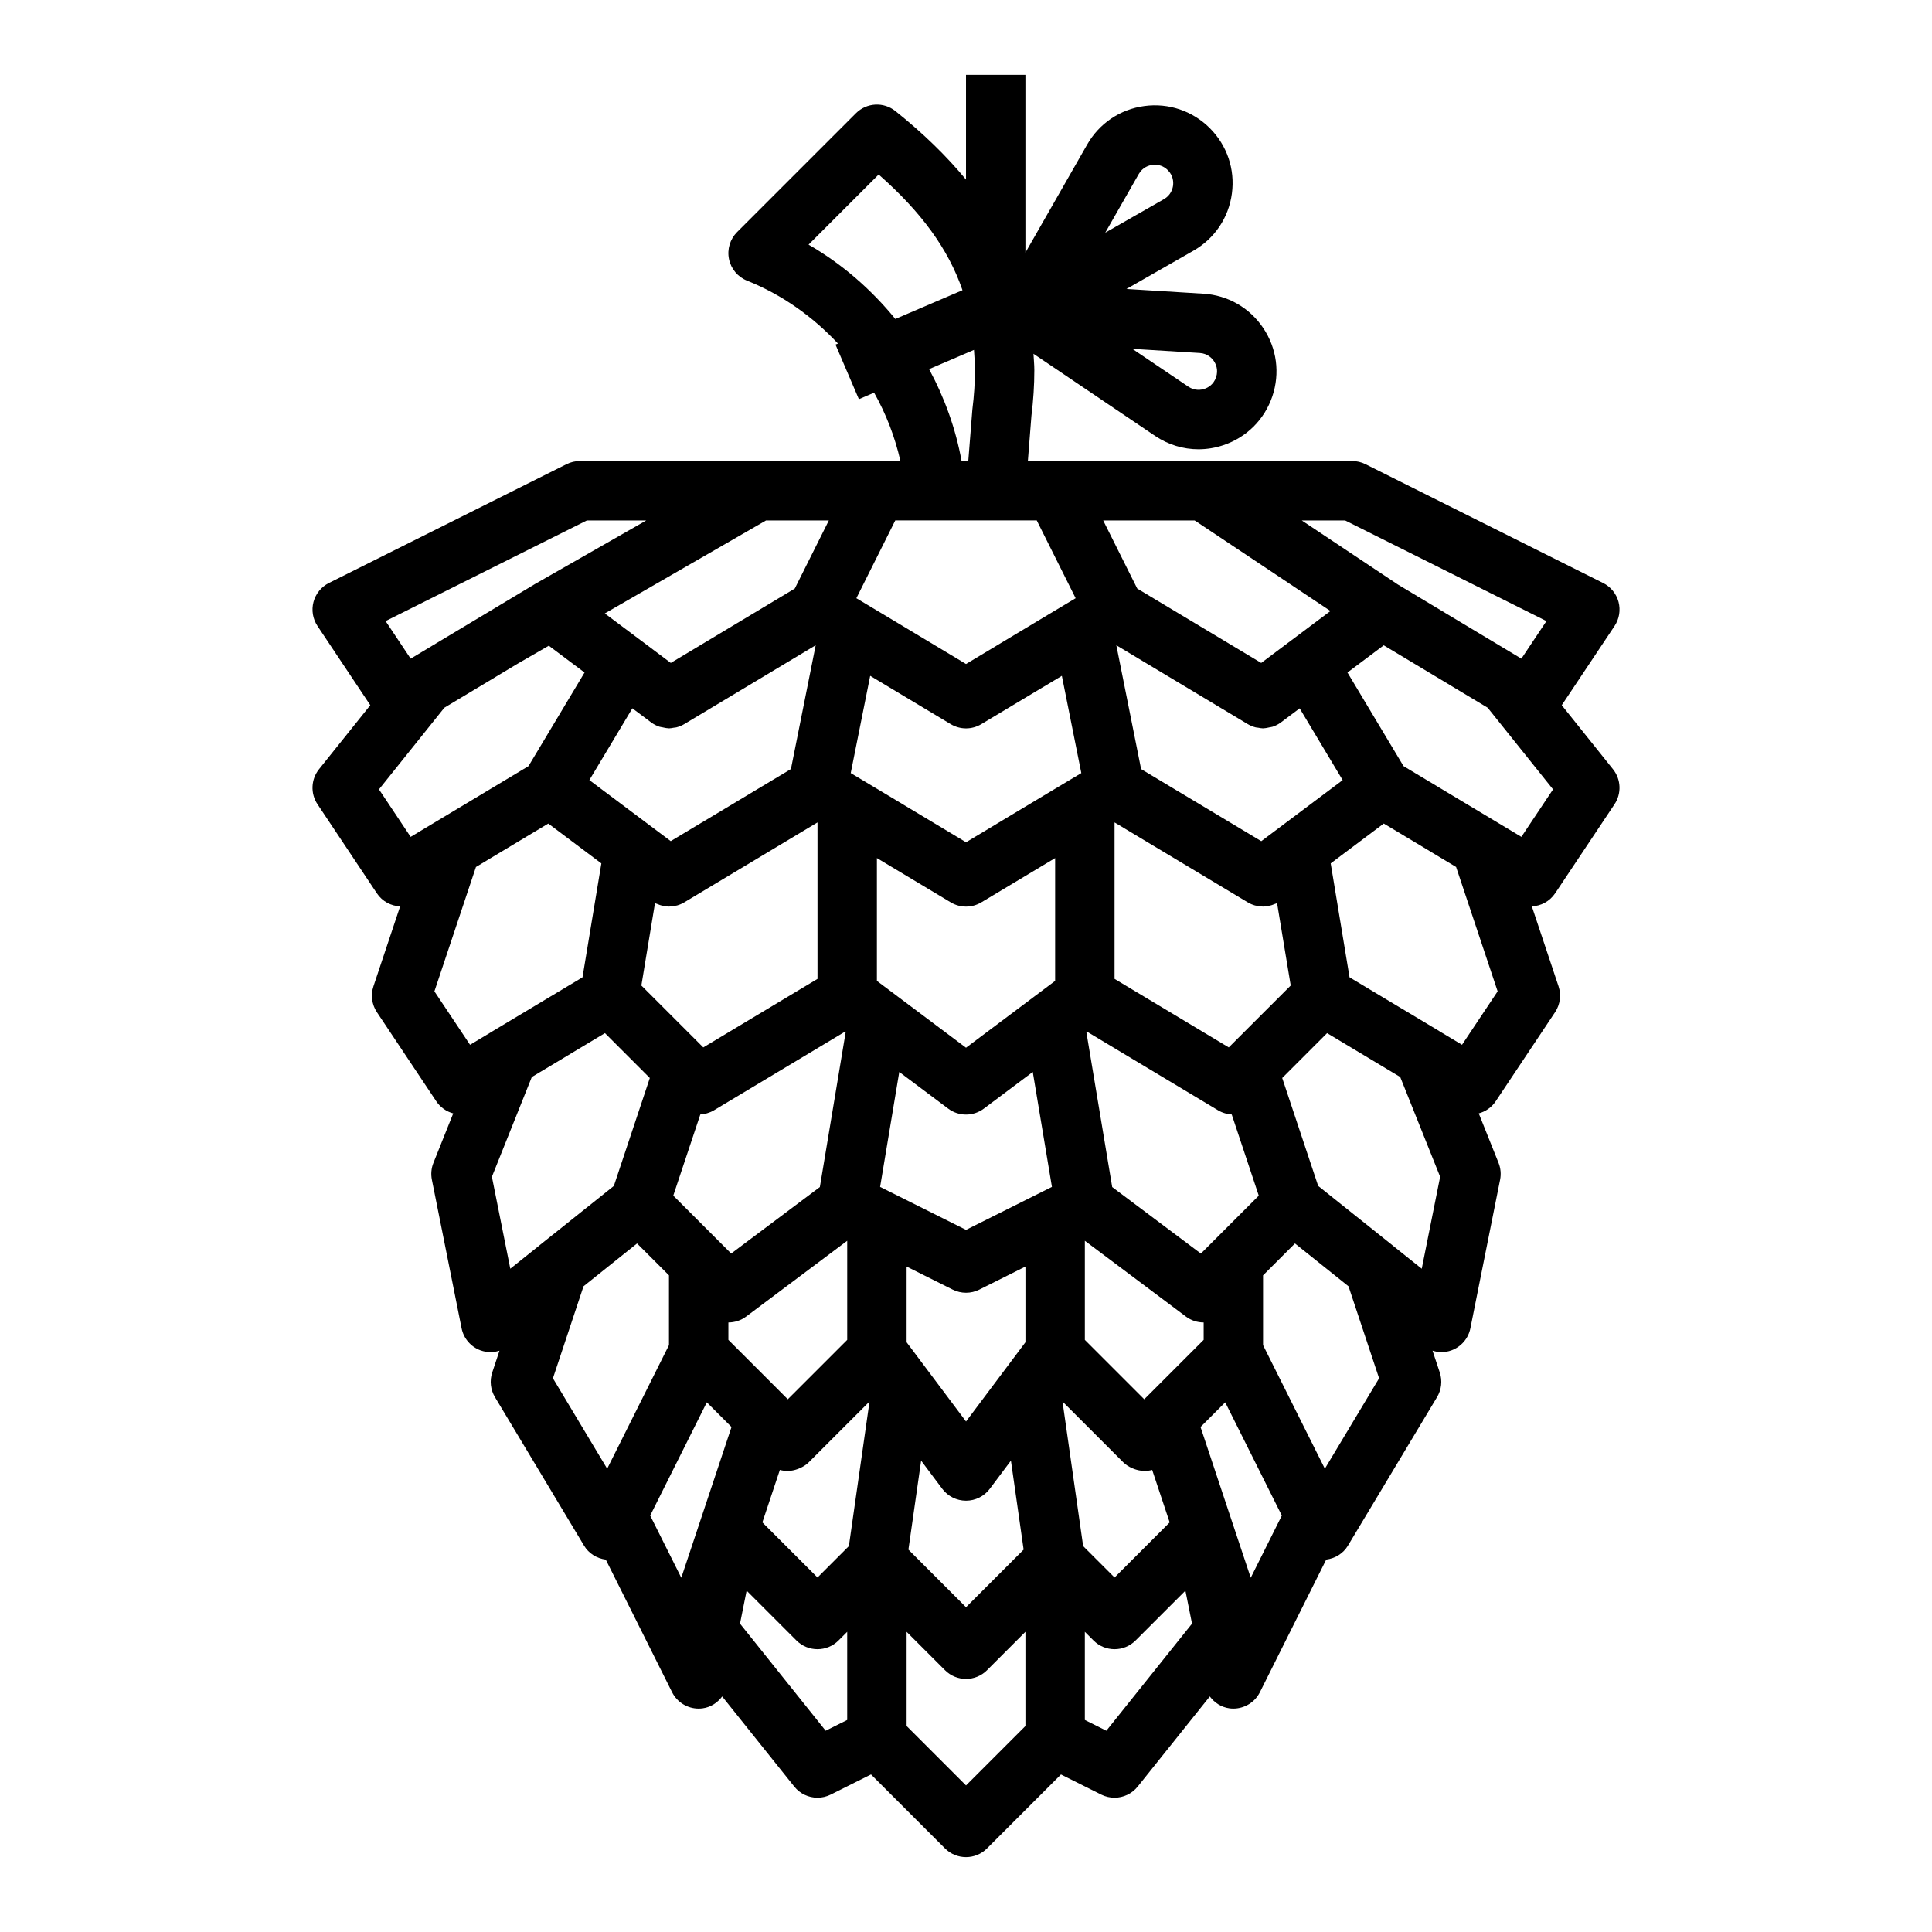 <?xml version="1.0" encoding="UTF-8"?>
<!-- Uploaded to: SVG Repo, www.svgrepo.com, Generator: SVG Repo Mixer Tools -->
<svg fill="#000000" width="800px" height="800px" version="1.1" viewBox="144 144 512 512" xmlns="http://www.w3.org/2000/svg">
 <path d="m556.12 380.75 15.742-23.617c1.898-2.852 1.738-6.609-0.406-9.285l-13.578-16.965 13.988-20.98c1.254-1.879 1.637-4.203 1.062-6.387-0.586-2.18-2.066-4.008-4.09-5.019l-62.977-31.488c-1.094-0.551-2.301-0.832-3.523-0.832h-85.945l0.945-12c0.508-4.027 0.77-8.098 0.77-12.09 0-1.488-0.16-2.883-0.227-4.332l32.223 21.758c3.469 2.344 7.457 3.547 11.5 3.547 2.215 0 4.445-0.359 6.617-1.09 6.141-2.066 10.863-6.773 12.953-12.91 2.082-6.137 1.207-12.75-2.406-18.133-3.613-5.387-9.395-8.699-15.859-9.094l-20.383-1.254 17.73-10.133c5.629-3.215 9.355-8.746 10.211-15.172 0.859-6.426-1.277-12.738-5.859-17.324-4.59-4.582-10.91-6.711-17.328-5.856-6.418 0.859-11.953 4.582-15.168 10.211l-16.367 28.645v-47.113h-15.742v27.75c-5.094-6.152-11.203-12.16-18.703-18.156-3.137-2.504-7.641-2.254-10.477 0.586l-31.488 31.488c-1.867 1.871-2.676 4.555-2.144 7.148 0.531 2.59 2.328 4.742 4.789 5.723 9.289 3.719 17.414 9.531 24.09 16.668l-0.648 0.277 6.195 14.469 4.031-1.727c3.176 5.633 5.523 11.719 6.973 18.113h-84.953c-1.223 0-2.43 0.285-3.519 0.832l-62.977 31.488c-2.023 1.012-3.504 2.84-4.09 5.019-0.578 2.184-0.191 4.508 1.062 6.387l13.988 20.98-13.586 16.965c-2.144 2.68-2.305 6.434-0.406 9.285l15.742 23.617c1.434 2.148 3.75 3.332 6.156 3.457l-7.07 21.172c-0.77 2.305-0.43 4.84 0.914 6.859l15.742 23.617c1.098 1.641 2.711 2.723 4.484 3.207l-5.246 13.117c-0.57 1.418-0.707 2.973-0.406 4.469l7.871 39.359c0.539 2.695 2.445 4.914 5.027 5.856 0.879 0.316 1.789 0.473 2.695 0.473 0.789 0 1.566-0.16 2.32-0.391l-1.922 5.781c-0.723 2.18-0.461 4.566 0.723 6.535l23.617 39.359c1.246 2.082 3.391 3.387 5.754 3.691l17.57 35.141c1.344 2.684 4.09 4.348 7.039 4.348 0.348 0 0.691-0.023 1.047-0.07 2.148-0.285 3.953-1.488 5.191-3.148l19.102 23.879c1.539 1.922 3.82 2.953 6.148 2.953 1.191 0 2.398-0.27 3.519-0.832l10.672-5.336 19.602 19.602c1.539 1.543 3.555 2.312 5.57 2.312s4.027-0.77 5.566-2.305l19.602-19.602 10.672 5.336c1.121 0.555 2.328 0.824 3.519 0.824 2.328 0 4.613-1.039 6.148-2.957l19.102-23.879c1.238 1.66 3.043 2.859 5.191 3.148 0.355 0.051 0.699 0.074 1.047 0.074 2.953 0 5.695-1.66 7.043-4.352l17.57-35.141c2.363-0.305 4.508-1.609 5.754-3.691l23.617-39.359c1.184-1.969 1.445-4.356 0.723-6.535l-1.922-5.781c0.75 0.234 1.531 0.395 2.316 0.395 0.906 0 1.812-0.152 2.691-0.473 2.582-0.941 4.488-3.16 5.027-5.856l7.871-39.359c0.301-1.5 0.16-3.051-0.406-4.469l-5.246-13.117c1.773-0.484 3.391-1.566 4.484-3.207l15.742-23.617c1.344-2.023 1.684-4.555 0.914-6.859l-7.07-21.172c2.41-0.125 4.727-1.312 6.16-3.457zm-8.941-14.973-31.23-18.75-2.633-4.394-12.223-20.41 9.613-7.211 6.84 4.106 20.699 12.434 17.328 21.641zm-228.45-29.199c0.266 0.09 0.539 0.102 0.812 0.164 0.512 0.117 1.023 0.234 1.547 0.25 0.066 0 0.129 0.031 0.195 0.031 0.426 0 0.848-0.102 1.27-0.172 0.234-0.039 0.469-0.035 0.695-0.094 0.719-0.188 1.422-0.461 2.082-0.859l34.832-20.898-5.465 27.336-1.094 5.469-31.848 19.105-18.023-13.52-3.543-2.664 4.273-7.133 7.121-11.883 4.973 3.731c0.672 0.508 1.41 0.875 2.172 1.137zm73.402-54.66h26.621l10.305 20.613-6.887 4.121s-0.004 0-0.008 0.004l-22.156 13.312-22.164-13.312s-0.004 0-0.008-0.004l-6.887-4.121 10.309-20.613zm84.625 54.84c0.219 0.059 0.445 0.055 0.668 0.09 0.434 0.074 0.863 0.176 1.301 0.176 0.066 0 0.133-0.031 0.199-0.031 0.512-0.012 1.008-0.129 1.512-0.242 0.281-0.062 0.57-0.074 0.844-0.168 0.766-0.262 1.5-0.629 2.172-1.133l4.973-3.731 7.121 11.883 4.273 7.133-3.543 2.664-18.023 13.52-31.848-19.105-6.562-32.812 34.832 20.898c0.66 0.395 1.363 0.672 2.082 0.859zm-13.773 162.32-15.746 15.746-15.742-15.742v-26.262l26.77 20.07c1.402 1.059 3.062 1.574 4.719 1.574zm-110.21 15.746-0.34-0.34-15.402-15.406v-4.613c1.652 0 3.312-0.52 4.719-1.574l26.77-20.07v26.262zm-37.668-116.54 2.477-14.949c0.262 0.141 0.543 0.199 0.816 0.309 0.242 0.098 0.469 0.199 0.719 0.27 0.578 0.168 1.168 0.25 1.766 0.281 0.133 0.008 0.266 0.066 0.402 0.066 0.031 0 0.062-0.012 0.094-0.012 0.422-0.004 0.832-0.094 1.25-0.168 0.262-0.047 0.527-0.047 0.785-0.121 0.664-0.188 1.312-0.457 1.926-0.824l35.305-21.184v41.461l-30.27 18.164-16.406-16.406zm64.805 61.59-2.672-1.336 4.773-28.633 0.305-1.828 12.969 9.719c2.797 2.098 6.641 2.098 9.441 0l12.969-9.719 0.305 1.828 4.773 28.633-2.672 1.336-20.094 10.051zm58.832-1.297-6.856-41.145 0.105-0.078 34.812 20.887c0.598 0.359 1.23 0.617 1.879 0.805 0.219 0.062 0.438 0.074 0.66 0.117 0.359 0.07 0.719 0.172 1.082 0.191l7.164 21.504-15.344 15.348zm-15.121-54.633-23.617 17.711-23.617-17.711v-32.547l19.566 11.738c2.492 1.5 5.613 1.5 8.102 0l19.566-11.734zm1.781-80.844 5.156 25.77-1.602 0.961-6.781 4.059s-0.004 0-0.008 0.004l-22.16 13.312-22.164-13.312s-0.004 0-0.008-0.004l-6.781-4.059-1.602-0.961 5.156-25.77 21.344 12.805c2.492 1.5 5.613 1.5 8.102 0zm-95.812 116.25c0.363-0.02 0.723-0.121 1.082-0.191 0.219-0.043 0.441-0.055 0.66-0.117 0.645-0.188 1.281-0.445 1.879-0.805l34.812-20.887 0.105 0.078-6.856 41.145-23.504 17.625-15.344-15.348zm54.672 60.363v-20.062l12.223 6.113c1.109 0.551 2.316 0.828 3.523 0.828s2.414-0.277 3.519-0.832l12.223-6.109v20.062l-15.742 20.996zm85.375-78.141-30.27-18.164v-41.461l35.309 21.188c0.613 0.367 1.262 0.637 1.926 0.824 0.25 0.07 0.512 0.07 0.77 0.117 0.422 0.074 0.84 0.164 1.262 0.172 0.031-0.004 0.062 0.008 0.094 0.008 0.141 0 0.273-0.059 0.414-0.066 0.594-0.031 1.18-0.117 1.754-0.281 0.25-0.07 0.48-0.176 0.727-0.273 0.27-0.105 0.551-0.168 0.812-0.305l2.477 14.949 1.141 6.887zm-123.6 125.87 1.27-3.809 3.363-10.094c0.684 0.188 1.387 0.277 2.086 0.281 0.004 0 0.008 0.004 0.016 0.004 0.027 0 0.051-0.016 0.078-0.016 0.875-0.008 1.73-0.203 2.559-0.5 0.199-0.07 0.387-0.145 0.578-0.234 0.844-0.383 1.652-0.863 2.348-1.559l16.098-16.098-0.113 0.785-5.359 37.527-8.316 8.32zm42.07-16.359 5.602 7.465c1.484 1.984 3.82 3.148 6.297 3.148s4.812-1.164 6.297-3.148l5.602-7.465 3.367 23.578-15.266 15.262-15.266-15.266zm42.938 22.648-5.359-37.527-0.113-0.785 16.098 16.098c0.688 0.691 1.492 1.168 2.328 1.547 0.211 0.098 0.414 0.176 0.633 0.254 0.789 0.277 1.594 0.453 2.422 0.473 0.062 0 0.121 0.035 0.184 0.035 0.016 0 0.031-0.008 0.043-0.008 0.691-0.004 1.387-0.094 2.059-0.273l3.363 10.094 1.27 3.809-14.605 14.605zm69.434-271.81 53.344 26.668-6.641 9.961-32.754-19.664-25.449-16.965zm-39.883 0 35.992 23.996-10.613 7.961c-0.004 0.004-0.012 0.004-0.016 0.008l-7.719 5.797-32.859-19.711-9.023-18.051zm1.348-44.375c2.098 0.129 3.25 1.402 3.758 2.152 0.5 0.75 1.238 2.301 0.562 4.293-0.668 1.988-2.207 2.766-3.059 3.055-0.852 0.281-2.551 0.594-4.289-0.582l-14.836-10.02zm-16.16-47.43c1.047-1.82 2.699-2.297 3.59-2.418 0.191-0.023 0.414-0.043 0.676-0.043 0.938 0 2.262 0.262 3.43 1.434 1.484 1.484 1.508 3.203 1.391 4.098-0.121 0.891-0.602 2.547-2.422 3.59l-15.543 8.883zm-87.508 18.715 18.582-18.586c11.293 9.945 18.441 19.707 22.211 30.66l-17.793 7.625c-6.402-7.836-14.125-14.594-23-19.699zm31.945 32.992 11.891-5.098c0.121 1.766 0.254 3.519 0.254 5.363 0 3.332-0.215 6.734-0.684 10.477l-1.078 13.613h-1.777c-1.559-8.609-4.535-16.797-8.605-24.355zm-35.594 58.145-32.859 19.711-7.719-5.797c-0.004-0.004-0.012-0.004-0.016-0.008l-9.754-7.312 42.727-24.641h16.645zm-55.098-18.047h15.73l-11.801 6.746-17.566 10.035c-0.004 0-0.004 0.004-0.008 0.008l-0.129 0.074-32.926 19.77-6.641-9.961zm-55.098 71.27 17.328-21.641 19.613-11.781 8.066-4.652 9.473 7.109-12.223 20.41-2.633 4.394-31.23 18.75zm14.691 53.523 11.008-32.953 13.938-8.375 5.231-3.137 14.066 10.559-4.996 30.184-5.5 3.301-18.301 10.969c-0.016 0.012-0.027 0.027-0.043 0.039l-5.961 3.574zm25.812 22.703 19.383-11.633 11.891 11.895-9.531 28.602-1.852 1.48-17.82 14.23c-0.023 0.02-0.039 0.051-0.066 0.07l-7.707 6.16-4.875-24.367zm5.598 79.844 8.105-24.383 14.188-11.352 8.457 8.453v18.496l-8.188 16.375-8.188 16.371zm40.781 6.367 3.273 3.273 3.269 3.273-8.293 24.902-5.012 15.039-8.242-16.48zm31.496 87.031-22.699-28.379 1.75-8.742 13.215 13.215c1.539 1.535 3.555 2.305 5.566 2.305 2.016 0 4.027-0.77 5.566-2.305l2.309-2.309v23.363zm37.195 14.5-15.742-15.742v-24.969l10.18 10.18c1.531 1.535 3.547 2.301 5.562 2.301s4.027-0.77 5.566-2.305l10.176-10.18v24.969zm37.191-14.5-5.703-2.852v-23.363l2.305 2.305c1.539 1.539 3.551 2.309 5.566 2.309s4.027-0.77 5.566-2.305l13.215-13.215 1.75 8.742zm38.262-40.543-5.012-15.039-8.293-24.902 3.269-3.273 3.273-3.273 15 30.008zm19.641-28.895-8.188-16.371-8.188-16.375v-18.496l8.457-8.453 14.188 11.352 8.105 24.383zm25.676-53-7.707-6.16c-0.023-0.02-0.039-0.051-0.066-0.07l-17.82-14.23-1.852-1.48-9.531-28.602 11.891-11.895 19.383 11.633 10.578 26.438zm10.672-59.348-5.961-3.574c-0.016-0.012-0.027-0.027-0.043-0.039l-18.301-10.969-5.5-3.301-4.996-30.184 14.066-10.559 5.231 3.137 13.938 8.375 11.008 32.953z"/>
</svg>